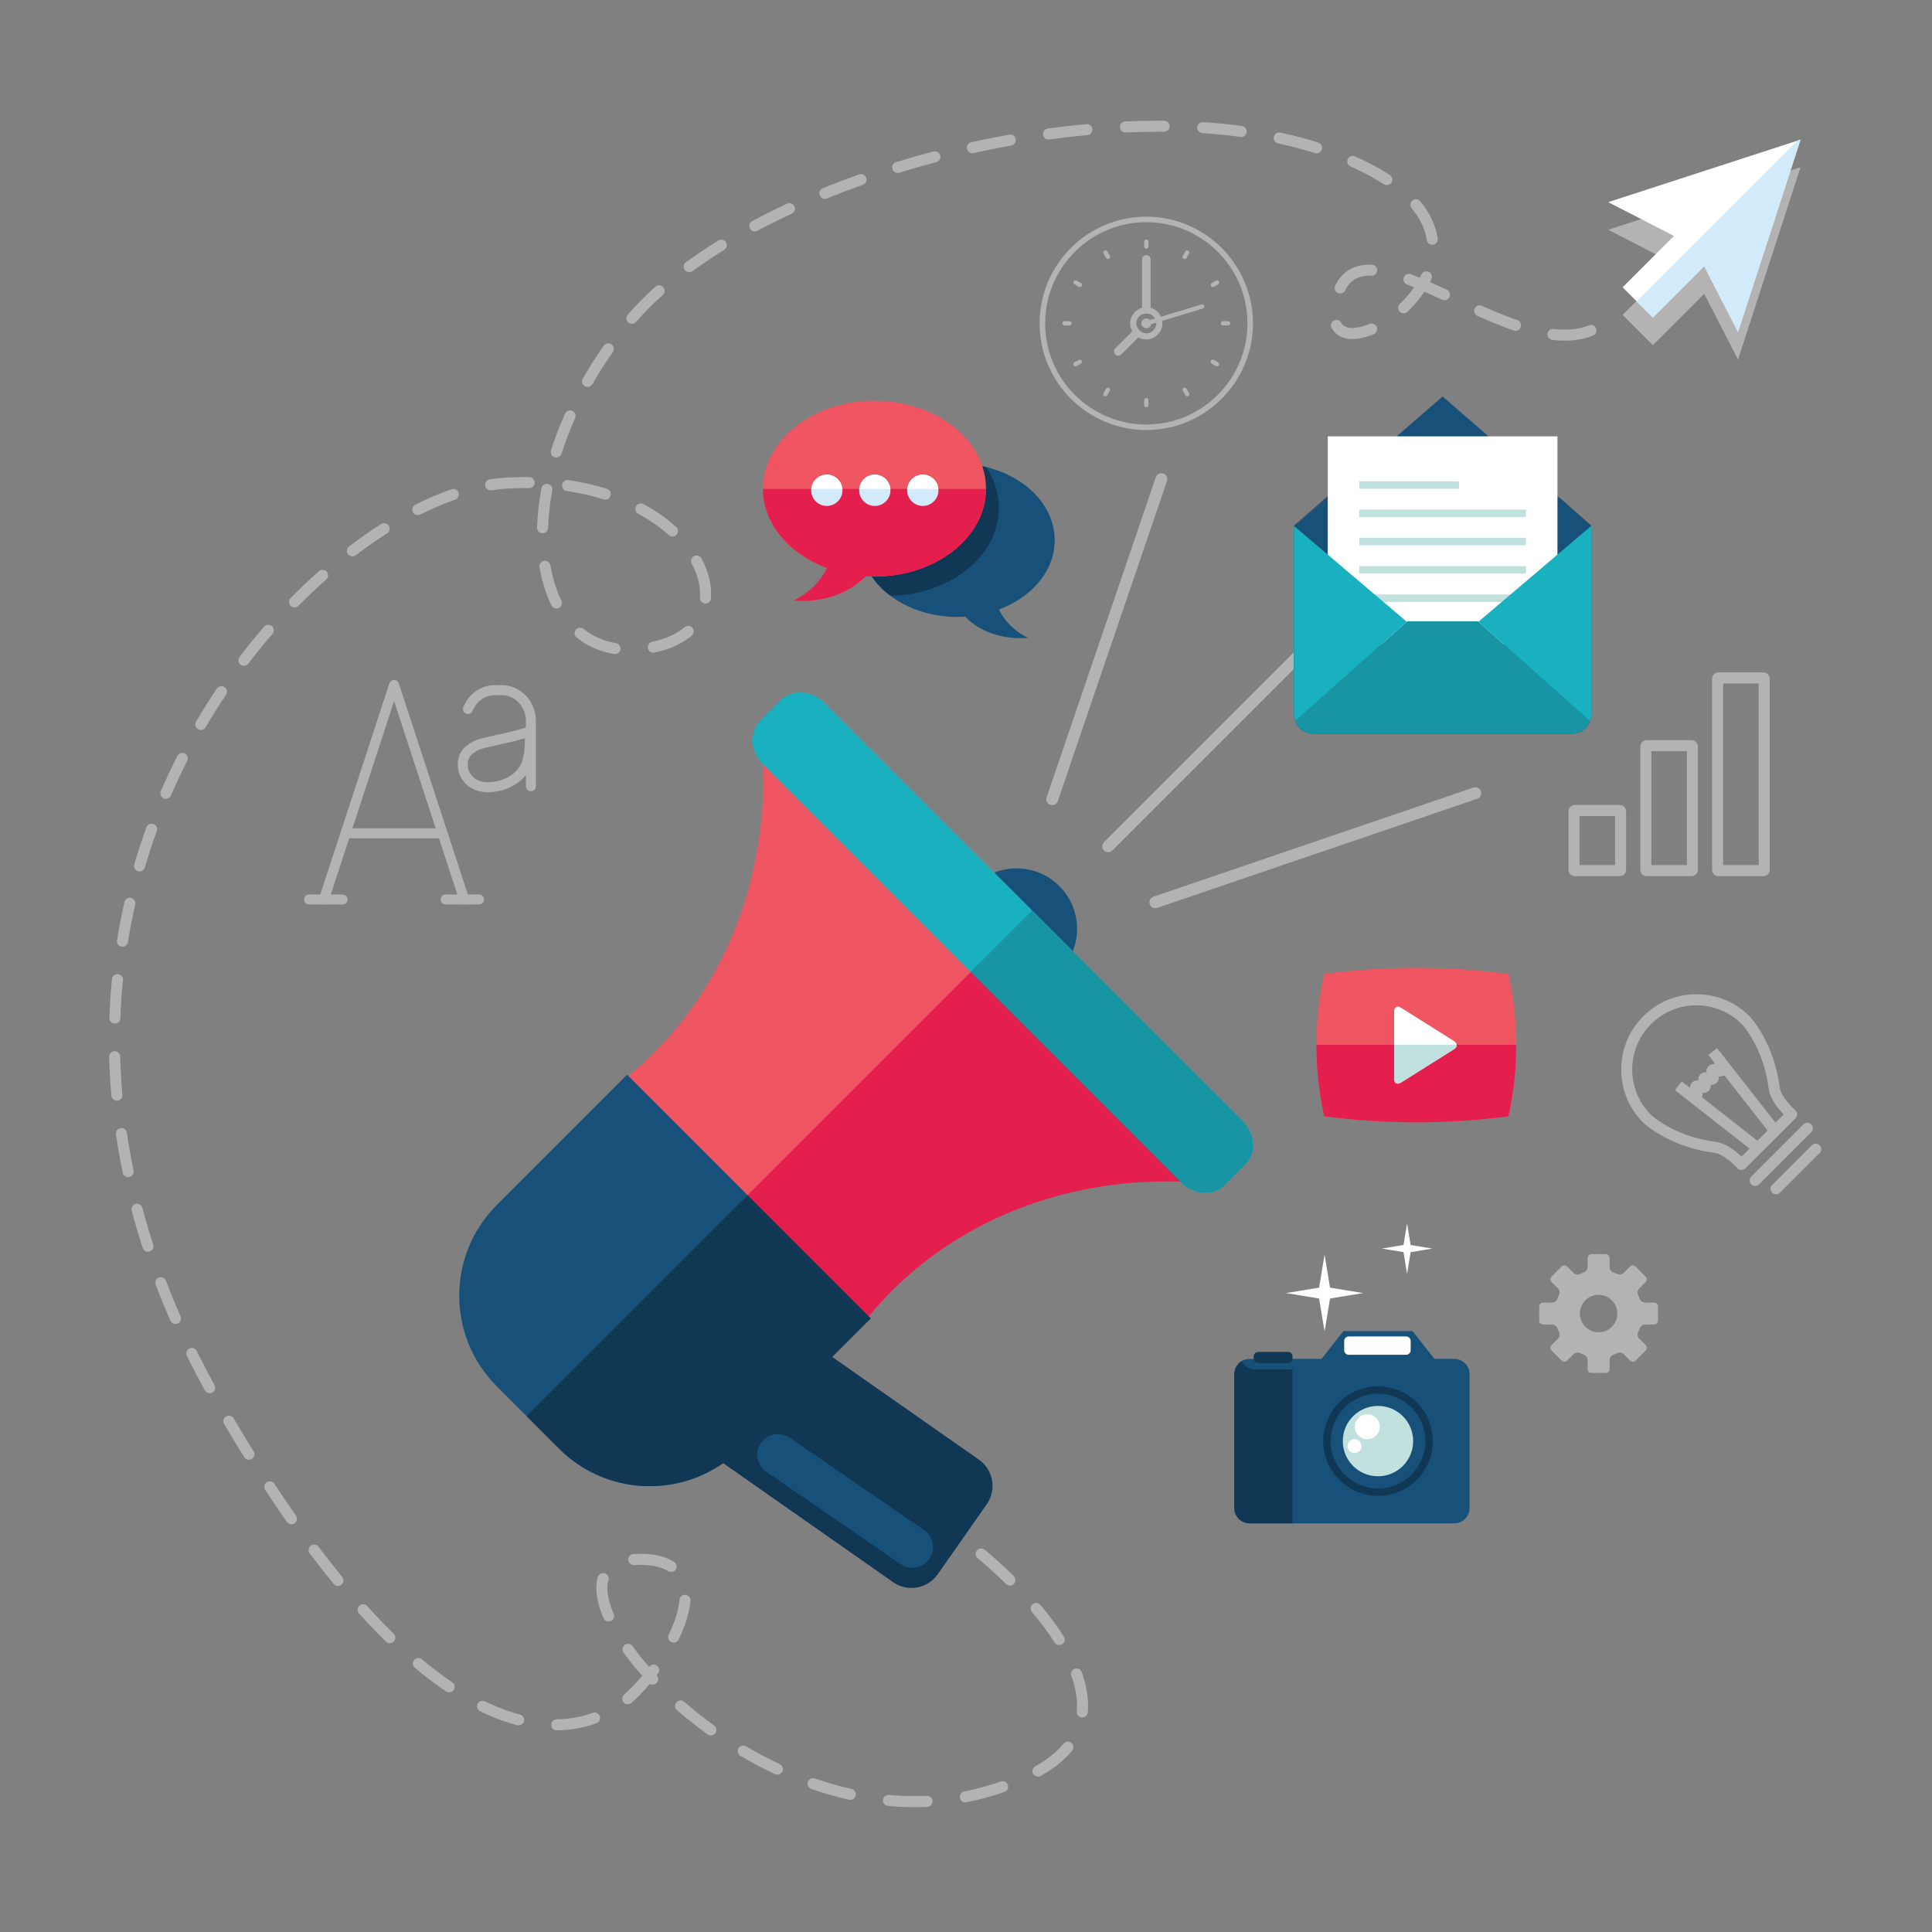 <?xml version="1.0" encoding="utf-8"?>
<!-- Generator: Adobe Illustrator 16.0.0, SVG Export Plug-In . SVG Version: 6.00 Build 0)  -->
<!DOCTYPE svg PUBLIC "-//W3C//DTD SVG 1.1 Tiny//EN" "http://www.w3.org/Graphics/SVG/1.1/DTD/svg11-tiny.dtd">
<svg version="1.1" baseProfile="tiny" id="Layer_1" xmlns="http://www.w3.org/2000/svg" xmlns:xlink="http://www.w3.org/1999/xlink"
	 x="0px" y="0px" width="350px" height="350px" viewBox="0 0 350 350" overflow="scroll" xml:space="preserve">
<rect x="0" y="0" width="350" height="350" fill="#808080" stroke="none"/>
<g>
	<g>
		<path fill="#B3B3B3" d="M200.003,154.074c0.209,0.209,0.482,0.313,0.756,0.313s0.547-0.104,0.756-0.313l43.32-43.32
			c0.418-0.418,0.418-1.094,0-1.512c-0.418-0.416-1.094-0.416-1.512,0l-43.32,43.32C199.587,152.98,199.587,153.656,200.003,154.074
			z"/>
		<path fill="#B3B3B3" d="M190.274,145.795c0.113,0.039,0.23,0.057,0.344,0.057c0.445,0,0.861-0.279,1.012-0.725l19.777-57.984
			c0.189-0.559-0.109-1.166-0.668-1.357c-0.557-0.189-1.166,0.109-1.355,0.668l-19.777,57.984
			C189.417,144.996,189.716,145.604,190.274,145.795z"/>
		<path fill="#B3B3B3" d="M268.292,143.338c-0.191-0.559-0.801-0.857-1.355-0.666l-57.986,19.777
			c-0.559,0.189-0.857,0.797-0.666,1.355c0.152,0.445,0.566,0.725,1.012,0.725c0.113,0,0.229-0.018,0.344-0.057l57.986-19.777
			C268.185,144.504,268.482,143.896,268.292,143.338z"/>
	</g>
	<g>
		<polygon fill="#175079" points="261.341,71.826 274.798,83.51 288.253,95.189 261.341,95.189 234.429,95.189 247.886,83.51 		"/>
		<path fill="#F26328" d="M282.468,90.074l5.813,5.186v34.166c0,1.938-1.568,3.506-3.504,3.506h-46.871
			c-1.936,0-3.504-1.568-3.504-3.506V95.26l5.813-4.703"/>
		<path fill="#175079" d="M282.468,90.074l5.813,5.186v34.166c0,1.938-1.568,3.506-3.504,3.506h-46.871
			c-1.936,0-3.504-1.568-3.504-3.506V95.26l5.813-4.703"/>
		<polyline fill="#FFFFFF" points="240.536,116.729 240.536,79.051 282.147,79.051 282.147,116.729 		"/>
		<g>
			<rect x="246.239" y="87.197" fill="#C1E1DE" width="18.068" height="1.35"/>
			<rect x="246.239" y="92.32" fill="#C1E1DE" width="30.203" height="1.35"/>
			<rect x="246.239" y="97.445" fill="#C1E1DE" width="30.203" height="1.348"/>
			<rect x="246.239" y="102.568" fill="#C1E1DE" width="30.203" height="1.35"/>
			<rect x="246.239" y="107.693" fill="#C1E1DE" width="30.203" height="1.348"/>
		</g>
		<path fill="#1895A4" d="M254.956,112.547l-20.316,18.117c0.498,1.322,1.77,2.268,3.266,2.268h46.871
			c1.498,0,2.768-0.945,3.268-2.268l-20.316-18.117H254.956z"/>
		<g>
			<path fill="#19B0BF" d="M267.829,112.639l20.215,18.025c-0.068,0.178-0.148,0.344-0.242,0.504l0.008,0.008
				c0.297-0.516,0.471-1.111,0.471-1.75V95.264L267.829,112.639z"/>
			<path fill="#19B0BF" d="M234.64,130.664l20.215-18.025l-20.453-17.375v34.162c0,0.639,0.174,1.234,0.471,1.75l0.006-0.008
				C234.786,131.008,234.706,130.842,234.64,130.664z"/>
		</g>
	</g>
	<g>
		<path fill="#175079" d="M173.452,83.996c9.73,0,17.615,6.215,17.615,13.881c0,5.543-4.133,10.311-10.085,12.539
			c0.118,0.24,0.224,0.486,0.358,0.719c1.166,1.953,2.869,3.432,4.898,4.428c-4.496,0.32-8.656-1.025-11.402-3.857
			c-0.457,0.027-0.918,0.057-1.385,0.057c-9.725,0-17.607-6.217-17.607-13.885C155.845,90.211,163.728,83.996,173.452,83.996z"/>
		<path fill="#103754" d="M161.331,107.941c10.889-0.24,19.625-7.271,19.625-15.914c0-2.682-0.844-5.205-2.328-7.422
			c-1.637-0.395-3.373-0.609-5.176-0.609c-9.725,0-17.607,6.215-17.607,13.881C155.845,101.84,157.954,105.412,161.331,107.941z"/>
		<path fill="#F05661" d="M158.421,72.6c-11.16,0-20.209,7.131-20.209,15.928c0,6.357,4.74,11.826,11.568,14.381
			c-0.135,0.277-0.255,0.559-0.41,0.826c-1.336,2.24-3.291,3.938-5.617,5.08c5.156,0.367,9.93-1.176,13.08-4.426
			c0.523,0.031,1.051,0.064,1.588,0.064c11.156,0,20.201-7.131,20.201-15.926C178.622,79.73,169.577,72.6,158.421,72.6z"/>
		<path fill="#E51F4D" d="M138.214,88.578c0.025,6.336,4.758,11.783,11.566,14.33c-0.135,0.277-0.255,0.559-0.41,0.826
			c-1.336,2.24-3.291,3.938-5.617,5.08c5.156,0.367,9.93-1.176,13.08-4.426c0.523,0.031,1.051,0.064,1.588,0.064
			c11.135,0,20.162-7.104,20.199-15.875H138.214z"/>
		<g>
			<g>
				<path fill="#D1EBFA" d="M152.618,88.816c0,1.566-1.268,2.838-2.838,2.838c-1.563,0-2.834-1.271-2.834-2.838
					c0-1.564,1.271-2.836,2.834-2.836C151.351,85.98,152.618,87.252,152.618,88.816z"/>
				<path fill="#D1EBFA" d="M161.316,88.816c0,1.566-1.269,2.838-2.839,2.838c-1.563,0-2.832-1.271-2.832-2.838
					c0-1.564,1.27-2.836,2.832-2.836C160.048,85.98,161.316,87.252,161.316,88.816z"/>
				<path fill="#D1EBFA" d="M170.013,88.816c0,1.566-1.268,2.838-2.836,2.838c-1.564,0-2.836-1.271-2.836-2.838
					c0-1.564,1.271-2.836,2.836-2.836C168.745,85.98,170.013,87.252,170.013,88.816z"/>
			</g>
			<g>
				<path fill="#FFFFFF" d="M146.972,88.578h5.623c-0.123-1.451-1.328-2.598-2.814-2.598
					C148.298,85.98,147.095,87.127,146.972,88.578z"/>
				<path fill="#FFFFFF" d="M155.669,88.578h5.625c-0.125-1.451-1.328-2.598-2.816-2.598
					C156.995,85.98,155.794,87.127,155.669,88.578z"/>
				<path fill="#FFFFFF" d="M164.366,88.578h5.623c-0.123-1.451-1.326-2.598-2.813-2.598
					C165.694,85.98,164.489,87.127,164.366,88.578z"/>
			</g>
		</g>
	</g>
	<g>
		<g>
			<path fill="#B3B3B3" d="M84.101,163.855c-0.381,0-0.735-0.244-0.86-0.625L71.39,127.012L59.537,163.23
				c-0.155,0.475-0.668,0.74-1.142,0.578c-0.476-0.154-0.735-0.666-0.579-1.141l12.713-38.85c0.121-0.373,0.469-0.623,0.86-0.623
				s0.739,0.25,0.86,0.623l12.711,38.85c0.156,0.475-0.104,0.986-0.579,1.141C84.289,163.84,84.193,163.855,84.101,163.855z"/>
		</g>
		<g>
			<g>
				<path fill="#B3B3B3" d="M62.058,163.854h-6.066c-0.5,0-0.905-0.404-0.905-0.904s0.405-0.906,0.905-0.906h6.066
					c0.5,0,0.905,0.406,0.905,0.906S62.558,163.854,62.058,163.854z"/>
			</g>
			<g>
				<path fill="#B3B3B3" d="M86.784,163.854H80.72c-0.5,0-0.905-0.404-0.905-0.904s0.405-0.906,0.905-0.906h6.064
					c0.5,0,0.905,0.406,0.905,0.906S87.284,163.854,86.784,163.854z"/>
			</g>
		</g>
		<g>
			<path fill="#B3B3B3" d="M79.509,151.871H63.255c-0.5,0-0.905-0.406-0.905-0.906s0.405-0.904,0.905-0.904h16.254
				c0.5,0,0.905,0.404,0.905,0.904S80.009,151.871,79.509,151.871z"/>
		</g>
		<g>
			<path fill="#B3B3B3" d="M88.368,143.508c-1.595,0-2.906-0.48-3.899-1.432c-1.019-0.967-1.535-2.162-1.535-3.547
				c0-1.371,0.465-2.461,1.384-3.24c0.784-0.686,1.657-1.168,2.583-1.424c0.734-0.197,2.01-0.492,4.27-0.99
				c2.049-0.457,3.527-0.861,4.517-1.234c0.279-0.105,0.591-0.066,0.835,0.102c0.245,0.17,0.391,0.447,0.391,0.746v1.068
				c0,2.766-0.362,4.738-1.107,6.029c-0.639,1.156-1.661,2.119-3.032,2.85C91.439,143.146,89.957,143.508,88.368,143.508z
				 M95.101,133.744c-0.939,0.283-2.11,0.58-3.539,0.898c-2.204,0.486-3.493,0.785-4.185,0.971c-0.656,0.182-1.29,0.535-1.878,1.047
				c-0.511,0.436-0.755,1.043-0.755,1.869c0,0.895,0.31,1.604,0.975,2.236c0.656,0.627,1.521,0.932,2.649,0.932
				c1.288,0,2.482-0.289,3.552-0.861c1.058-0.563,1.834-1.283,2.309-2.141C94.795,137.713,95.086,136.053,95.101,133.744z"/>
		</g>
		<g>
			<path fill="#B3B3B3" d="M96.181,143.338c-0.5,0-0.905-0.404-0.905-0.904v-11.82c0-2.584-1.966-4.686-4.382-4.686h-1.246
				c-1.757,0-3.34,1.117-4.031,2.846c-0.187,0.465-0.714,0.689-1.178,0.504s-0.689-0.713-0.504-1.178
				c0.969-2.418,3.211-3.982,5.713-3.982h1.246c3.415,0,6.192,2.914,6.192,6.496v11.82
				C97.086,142.934,96.681,143.338,96.181,143.338z"/>
		</g>
	</g>
	<g>
		<g>
			<path fill="#103754" d="M177.333,264.428c2.629,1.836,3.264,5.459,1.424,8.084l-8.879,12.684
				c-1.838,2.627-5.459,3.264-8.086,1.426l-32.498-22.758c-2.627-1.838-3.266-5.459-1.426-8.084l8.879-12.684
				c1.84-2.627,5.461-3.262,8.09-1.426L177.333,264.428z"/>
			<g>
				<path fill="#175079" d="M184.173,157.314c-6.046,0-10.951,4.908-10.943,10.951c-0.006,6.045,4.889,10.943,10.936,10.943
					c0.003,0,0.006,0,0.008,0c0.004,0,0.006,0,0.009,0c6.038,0,10.944-4.91,10.94-10.949c-0.008-6.039-4.912-10.936-10.947-10.945
					C184.174,157.314,184.174,157.314,184.173,157.314L184.173,157.314z"/>
			</g>
			<path fill="#F05661" d="M112.708,195.807l32.197,32.199l42.971-42.971l-49.76-49.76c1.084,16.115-2.613,32.203-11.605,45.66
				C122.585,186.809,117.911,191.766,112.708,195.807z"/>
			<path fill="#175079" d="M113.604,194.693l-23.607,23.605c-9.072,9.07-9.068,23.777,0,32.846l11.289,11.291
				c9.068,9.068,23.775,9.068,32.844-0.002l23.607-23.605L113.604,194.693z"/>
			<path fill="#19B0BF" d="M221.87,214.695c-2.055,2.053-5.627,1.813-7.98-0.539l-75.613-75.615
				c-2.354-2.352-2.594-5.926-0.539-7.979l3.719-3.721c2.055-2.055,5.629-1.813,7.98,0.541l75.615,75.611
				c2.349,2.352,2.592,5.928,0.539,7.98L221.87,214.695z"/>
			<path fill="#E51F4D" d="M217.04,214.199l-39.641-39.641l-42.971,42.973l22.082,22.078c4.037-5.203,8.996-9.877,14.869-13.803
				C184.837,216.813,200.925,213.119,217.04,214.199z"/>
			<path fill="#103754" d="M135.435,216.523l-40.029,40.029l5.881,5.883c9.068,9.068,23.775,9.068,32.844-0.002l23.607-23.605
				L135.435,216.523z"/>
			<path fill="#1895A4" d="M225.052,202.994l-38.053-38.051l-11.16,11.16l38.051,38.053c2.354,2.352,5.926,2.592,7.98,0.539
				l3.721-3.721C227.644,208.922,227.4,205.346,225.052,202.994z"/>
			<path fill="#175079" d="M143.05,260.436c-1.703-1.17-4.033-0.74-5.209,0.965l0,0c-1.17,1.703-0.738,4.035,0.965,5.209
				l24.345,16.744c1.704,1.172,4.038,0.74,5.212-0.965l0,0c1.17-1.701,0.738-4.035-0.965-5.209L143.05,260.436z"/>
		</g>
	</g>
	<g>
		<g>
			<path fill="#F05661" d="M273.269,202.227c-11.125,1.461-22.25,1.461-33.373,0c-1.893-8.598-1.893-17.191,0-25.789
				c11.123-1.463,22.248-1.463,33.373,0C275.159,185.035,275.159,193.629,273.269,202.227z"/>
			<path fill="#E51F4D" d="M239.896,202.227c11.123,1.461,22.248,1.461,33.373,0c0.949-4.314,1.422-8.629,1.418-12.943h-36.209
				C238.474,193.598,238.946,197.912,239.896,202.227z"/>
			<path fill="#FFFFFF" d="M263.401,188.59c0.652,0.408,0.652,1.076,0,1.488l-9.654,6.064c-0.652,0.41-1.186,0.074-1.186-0.744
				V183.27c0-0.82,0.533-1.156,1.186-0.746L263.401,188.59z"/>
			<path fill="#C1E1DE" d="M252.562,195.398c0,0.818,0.533,1.154,1.186,0.744l9.654-6.064c0.348-0.219,0.504-0.508,0.482-0.795
				h-11.322V195.398z"/>
		</g>
	</g>
	<g>
		<g>
			<g>
				<path fill="#175079" d="M263.456,246.172h-3.607l-3.949-5.031H243.37l-3.951,5.031h-13.037c-1.529,0-2.771,1.242-2.771,2.773
					v24.25c0,1.529,1.244,2.773,2.771,2.773h37.074c1.529,0,2.771-1.244,2.771-2.773v-24.252
					C266.228,247.414,264.985,246.172,263.456,246.172z"/>
				<circle fill="#103754" cx="249.636" cy="261.068" r="9.92"/>
				<circle fill="#175079" cx="249.635" cy="261.068" r="8.583"/>
				<circle fill="#C1E1DE" cx="249.633" cy="261.068" r="6.374"/>
				<path fill="#FFFFFF" d="M249.956,258.469c0,1.25-1.014,2.26-2.26,2.26c-1.248,0-2.26-1.012-2.26-2.258
					c0-1.248,1.01-2.26,2.26-2.26C248.942,256.211,249.956,257.225,249.956,258.469z"/>
				<circle fill="#FFFFFF" cx="245.387" cy="261.982" r="1.265"/>
				<path fill="#103754" d="M227.386,248.064c-1.061,0-1.985-0.6-2.451-1.482c-0.793,0.49-1.324,1.363-1.324,2.363v24.25
					c0,1.529,1.244,2.773,2.771,2.773h7.764v-27.902L227.386,248.064z"/>
				<path fill="#103754" d="M234.147,246.123c-0.002,0.445-0.361,0.803-0.805,0.803h-5.42c-0.443,0-0.805-0.357-0.805-0.803v-0.4
					c0-0.443,0.361-0.803,0.805-0.803h5.42c0.443,0,0.803,0.359,0.805,0.803V246.123z"/>
				<path fill="#FFFFFF" d="M255.558,244.602c0,0.457-0.371,0.83-0.83,0.83h-10.385c-0.457,0-0.83-0.373-0.83-0.83v-1.664
					c0-0.457,0.373-0.828,0.83-0.828h10.385c0.459,0,0.83,0.369,0.83,0.828V244.602z"/>
			</g>
			<polygon fill="#FFFFFF" points="239.958,227.268 238.972,233.266 232.978,234.252 238.972,235.236 239.96,241.232 
				240.942,235.236 246.935,234.252 240.942,233.268 			"/>
			<polygon fill="#FFFFFF" points="254.903,221.621 254.257,225.545 250.335,226.191 254.257,226.836 254.903,230.762 
				255.55,226.838 259.474,226.191 255.548,225.545 			"/>
		</g>
	</g>
	<path fill="#B3B3B3" d="M299.659,235.973h-1.662c-0.39,0-0.807-0.297-0.928-0.666l-0.311-0.752c-0.172-0.344-0.09-0.85,0.182-1.123
		l1.178-1.176c0.273-0.273,0.273-0.721,0-0.99l-1.818-1.824c-0.271-0.27-0.719-0.27-0.992,0l-1.18,1.178
		c-0.273,0.273-0.777,0.355-1.123,0.182l-0.75-0.311c-0.365-0.121-0.662-0.535-0.662-0.924v-1.662c0-0.385-0.32-0.703-0.705-0.703
		h-2.574c-0.387,0-0.699,0.318-0.699,0.703v1.662c0,0.389-0.301,0.803-0.668,0.924l-0.752,0.311
		c-0.346,0.174-0.852,0.092-1.123-0.182l-1.178-1.178c-0.27-0.27-0.719-0.27-0.99,0l-1.82,1.824c-0.273,0.27-0.273,0.717,0,0.99
		l1.178,1.176c0.271,0.273,0.352,0.779,0.182,1.123l-0.309,0.752c-0.123,0.369-0.539,0.666-0.926,0.666h-1.666
		c-0.383,0-0.701,0.316-0.701,0.703v2.57c0,0.387,0.318,0.703,0.701,0.703h1.666c0.387,0,0.803,0.299,0.926,0.664l0.309,0.752
		c0.17,0.346,0.09,0.854-0.182,1.127l-1.178,1.176c-0.273,0.271-0.273,0.721,0,0.992l1.82,1.82c0.271,0.271,0.721,0.271,0.99,0
		l1.178-1.178c0.271-0.273,0.777-0.355,1.123-0.184l0.752,0.311c0.367,0.123,0.668,0.539,0.668,0.924v1.666
		c0,0.387,0.313,0.701,0.699,0.701h2.574c0.385,0,0.705-0.314,0.705-0.701v-1.666c0-0.385,0.297-0.801,0.662-0.924l0.75-0.311
		c0.346-0.172,0.85-0.09,1.123,0.184l1.18,1.178c0.273,0.271,0.721,0.271,0.992,0l1.818-1.82c0.273-0.271,0.273-0.721,0-0.992
		l-1.178-1.176c-0.271-0.273-0.354-0.781-0.182-1.127l0.311-0.752c0.121-0.365,0.538-0.664,0.928-0.664h1.662
		c0.385,0,0.701-0.316,0.701-0.703v-2.57C300.36,236.289,300.044,235.973,299.659,235.973z M289.601,241.352
		c-1.873,0-3.391-1.518-3.391-3.391c0-1.875,1.518-3.391,3.391-3.391s3.391,1.516,3.391,3.391
		C292.991,239.834,291.474,241.352,289.601,241.352z"/>
	<g>
		<g>
			<path fill="#B3B3B3" d="M293.442,158.719h-8.152c-0.631,0-1.145-0.514-1.145-1.145v-10.596c0-0.631,0.514-1.145,1.145-1.145
				h8.152c0.63,0,1.143,0.514,1.143,1.145v10.596C294.585,158.205,294.072,158.719,293.442,158.719z M286.146,156.719h6.439v-8.885
				h-6.439V156.719z"/>
		</g>
		<g>
			<path fill="#B3B3B3" d="M306.448,158.719h-8.15c-0.631,0-1.145-0.514-1.145-1.145V135.23c0-0.631,0.514-1.145,1.145-1.145h8.15
				c0.631,0,1.145,0.514,1.145,1.145v22.344C307.593,158.205,307.079,158.719,306.448,158.719z M299.153,156.719h6.439v-20.633
				h-6.439V156.719z"/>
		</g>
		<g>
			<path fill="#B3B3B3" d="M319.456,158.719h-8.15c-0.631,0-1.145-0.514-1.145-1.145v-34.617c0-0.631,0.514-1.145,1.145-1.145h8.15
				c0.631,0,1.145,0.514,1.145,1.145v34.617C320.601,158.205,320.087,158.719,319.456,158.719z M312.161,156.719h6.439v-32.906
				h-6.439V156.719z"/>
		</g>
	</g>
	<g>
		<g>
			<path fill="#B3B3B3" d="M207.665,77.904c-10.657,0-19.328-8.67-19.328-19.326s8.671-19.326,19.328-19.326
				c10.655,0,19.324,8.67,19.324,19.326S218.32,77.904,207.665,77.904z M207.665,40.252c-10.106,0-18.328,8.221-18.328,18.326
				s8.222,18.326,18.328,18.326c10.104,0,18.324-8.221,18.324-18.326S217.77,40.252,207.665,40.252z"/>
		</g>
		<g>
			<g>
				<g>
					<path fill="#B3B3B3" d="M214.616,46.922c-0.066,0-0.134-0.018-0.195-0.053c-0.187-0.107-0.249-0.346-0.142-0.533l0.451-0.777
						c0.107-0.188,0.345-0.248,0.532-0.143c0.187,0.107,0.249,0.346,0.142,0.533l-0.451,0.777
						C214.881,46.852,214.75,46.922,214.616,46.922z"/>
				</g>
				<g>
					<path fill="#B3B3B3" d="M200.257,71.797c-0.065,0-0.132-0.016-0.193-0.051c-0.187-0.107-0.251-0.346-0.145-0.531l0.447-0.783
						c0.105-0.188,0.343-0.254,0.531-0.145c0.187,0.107,0.251,0.346,0.145,0.531l-0.447,0.783
						C200.523,71.727,200.392,71.797,200.257,71.797z"/>
				</g>
				<g>
					<path fill="#B3B3B3" d="M220.489,66.371c-0.066,0-0.133-0.016-0.194-0.051l-0.775-0.445c-0.187-0.107-0.25-0.346-0.144-0.533
						c0.107-0.188,0.347-0.25,0.532-0.143l0.775,0.445c0.187,0.107,0.25,0.346,0.144,0.531
						C220.755,66.301,220.624,66.371,220.489,66.371z"/>
				</g>
				<g>
					<path fill="#B3B3B3" d="M195.622,52.012c-0.066,0-0.133-0.016-0.193-0.051l-0.781-0.447c-0.187-0.107-0.251-0.346-0.145-0.531
						c0.107-0.188,0.348-0.252,0.531-0.145l0.781,0.447c0.187,0.105,0.251,0.344,0.145,0.531
						C195.888,51.941,195.757,52.012,195.622,52.012z"/>
				</g>
			</g>
			<g>
				<g>
					<path fill="#B3B3B3" d="M200.71,46.922c-0.135,0-0.266-0.07-0.338-0.195l-0.447-0.779c-0.106-0.186-0.043-0.424,0.144-0.531
						c0.188-0.107,0.425-0.043,0.532,0.143l0.447,0.779c0.106,0.186,0.043,0.424-0.144,0.531
						C200.843,46.904,200.776,46.922,200.71,46.922z"/>
				</g>
				<g>
					<path fill="#B3B3B3" d="M215.077,71.797c-0.134,0-0.265-0.068-0.337-0.193l-0.455-0.781c-0.107-0.188-0.045-0.426,0.141-0.533
						c0.187-0.107,0.426-0.045,0.533,0.141l0.455,0.781c0.107,0.188,0.045,0.426-0.141,0.533
						C215.211,71.779,215.144,71.797,215.077,71.797z"/>
				</g>
				<g>
					<path fill="#B3B3B3" d="M194.841,66.371c-0.135,0-0.267-0.07-0.338-0.197c-0.106-0.186-0.042-0.424,0.146-0.529l0.781-0.445
						c0.185-0.109,0.423-0.043,0.53,0.145c0.106,0.188,0.042,0.424-0.146,0.531l-0.781,0.445
						C194.973,66.355,194.906,66.371,194.841,66.371z"/>
				</g>
				<g>
					<path fill="#B3B3B3" d="M219.714,52.012c-0.134,0-0.266-0.07-0.337-0.195c-0.107-0.186-0.044-0.424,0.143-0.531l0.775-0.447
						c0.186-0.109,0.425-0.043,0.531,0.143c0.107,0.188,0.044,0.424-0.143,0.531l-0.775,0.447
						C219.847,51.996,219.78,52.012,219.714,52.012z"/>
				</g>
			</g>
			<g>
				<g>
					<path fill="#B3B3B3" d="M193.753,58.967L193.753,58.967l-0.897-0.002c-0.215,0-0.389-0.176-0.389-0.391
						c0.001-0.215,0.175-0.389,0.39-0.389h0.001l0.896,0.002c0.215,0.002,0.389,0.176,0.389,0.391
						C194.142,58.793,193.968,58.967,193.753,58.967z"/>
				</g>
				<g>
					<path fill="#B3B3B3" d="M221.575,58.967c-0.214,0-0.389-0.174-0.39-0.387c-0.001-0.217,0.173-0.391,0.388-0.393l0.904-0.004
						c0.001,0,0.001,0,0.002,0c0.214,0,0.389,0.174,0.39,0.389s-0.173,0.391-0.388,0.391l-0.904,0.004
						C221.576,58.967,221.576,58.967,221.575,58.967z"/>
				</g>
				<g>
					<path fill="#B3B3B3" d="M207.663,73.777C207.662,73.777,207.662,73.777,207.663,73.777c-0.217,0-0.391-0.176-0.39-0.391
						l0.004-0.902c0.001-0.213,0.176-0.387,0.39-0.387c0.001,0,0.001,0,0.002,0c0.215,0,0.389,0.176,0.388,0.391l-0.004,0.902
						C208.052,73.604,207.877,73.777,207.663,73.777z"/>
				</g>
				<g>
					<path fill="#B3B3B3" d="M207.665,45.057c-0.215,0-0.39-0.176-0.39-0.391v-0.895c0-0.215,0.175-0.391,0.39-0.391
						s0.39,0.176,0.39,0.391v0.895C208.055,44.881,207.88,45.057,207.665,45.057z"/>
				</g>
			</g>
			<g>
				<path fill="#B3B3B3" d="M207.665,56.777c0.281,0,0.544,0.07,0.78,0.185v-9.974c0-0.43-0.349-0.777-0.778-0.777
					s-0.778,0.348-0.778,0.777v9.971C207.125,56.846,207.386,56.777,207.665,56.777z"/>
				<path fill="#B3B3B3" d="M205.971,59.173l-3.929,3.929c-0.304,0.303-0.304,0.797,0,1.102c0.152,0.152,0.352,0.227,0.551,0.227
					s0.398-0.074,0.551-0.227l3.931-3.931C206.558,60.093,206.152,59.688,205.971,59.173z"/>
			</g>
		</g>
		<path fill="#B3B3B3" d="M207.665,55.658c-1.613,0-2.922,1.309-2.922,2.92c0,1.613,1.309,2.922,2.922,2.922
			c1.61,0,2.92-1.309,2.92-2.922C210.585,56.967,209.275,55.658,207.665,55.658z M207.665,60.379c-0.996,0-1.803-0.805-1.803-1.801
			c0-0.994,0.807-1.801,1.803-1.801c0.994,0,1.799,0.807,1.799,1.801C209.464,59.574,208.659,60.379,207.665,60.379z"/>
		<circle fill="#B3B3B3" cx="207.664" cy="58.578" r="0.894"/>
		<g>
			<path fill="#B3B3B3" d="M207.667,58.969c-0.167,0-0.322-0.107-0.373-0.277c-0.062-0.205,0.055-0.422,0.261-0.484l10.105-3.053
				c0.206-0.059,0.424,0.055,0.485,0.26c0.062,0.207-0.055,0.424-0.261,0.486l-10.105,3.053
				C207.742,58.963,207.704,58.969,207.667,58.969z"/>
		</g>
	</g>
	<g>
		<polygon fill="#B3B3B3" points="314.86,65.145 320.521,47.721 326.183,30.297 308.761,35.959 291.337,41.621 303.253,47.742 
			293.95,57.045 299.435,62.527 308.737,53.225 		"/>
		<polygon fill="#FFFFFF" points="314.86,60.145 320.521,42.721 326.183,25.297 308.761,30.959 291.337,36.621 303.253,42.742 
			293.95,52.045 299.435,57.527 308.737,48.225 		"/>
		<polygon fill="#D1EBFA" points="320.521,42.721 326.183,25.297 325.603,25.486 296.497,54.592 299.435,57.527 308.737,48.225 
			314.86,60.145 		"/>
	</g>
	<g>
		<path fill="#B3B3B3" d="M165.729,327.385c-1.608,0-3.247-0.076-4.873-0.229c-0.55-0.053-0.953-0.541-0.901-1.09
			c0.051-0.551,0.534-0.959,1.089-0.902c2.293,0.215,4.574,0.273,6.851,0.172c0.549-0.051,1.02,0.402,1.044,0.955
			c0.024,0.551-0.402,1.02-0.954,1.043C167.231,327.369,166.479,327.385,165.729,327.385z M174.884,326.516
			c-0.469,0-0.888-0.332-0.98-0.811c-0.105-0.541,0.249-1.066,0.791-1.172c2.23-0.434,4.453-1.039,6.604-1.801
			c0.522-0.184,1.094,0.09,1.276,0.609c0.185,0.52-0.088,1.092-0.608,1.275c-2.244,0.795-4.563,1.428-6.891,1.879
			C175.011,326.51,174.947,326.516,174.884,326.516z M154.041,326.059c-0.072,0-0.146-0.008-0.219-0.023
			c-2.266-0.506-4.567-1.164-6.843-1.955c-0.521-0.18-0.798-0.75-0.616-1.271c0.181-0.521,0.749-0.801,1.272-0.617
			c2.203,0.766,4.432,1.402,6.622,1.893c0.539,0.119,0.879,0.654,0.758,1.193C154.912,325.742,154.499,326.059,154.041,326.059z
			 M188.032,321.855c-0.352,0-0.693-0.186-0.876-0.516c-0.268-0.484-0.093-1.092,0.391-1.359c2.17-1.203,3.896-2.584,5.13-4.107
			c0.348-0.43,0.979-0.496,1.406-0.148c0.43,0.348,0.496,0.977,0.148,1.406c-1.396,1.725-3.319,3.271-5.716,4.6
			C188.362,321.814,188.196,321.855,188.032,321.855z M140.825,321.494c-0.142,0-0.286-0.031-0.423-0.096
			c-2.114-0.988-4.225-2.104-6.274-3.314c-0.476-0.281-0.633-0.895-0.353-1.369c0.281-0.475,0.894-0.631,1.37-0.354
			c1.994,1.178,4.048,2.264,6.104,3.227c0.5,0.234,0.716,0.83,0.481,1.33C141.562,321.281,141.201,321.494,140.825,321.494z
			 M128.774,314.393c-0.202,0-0.407-0.063-0.584-0.189c-1.922-1.385-3.792-2.867-5.56-4.406c-0.417-0.361-0.461-0.994-0.098-1.41
			c0.363-0.418,0.996-0.459,1.41-0.098c1.722,1.498,3.544,2.943,5.417,4.291c0.447,0.324,0.549,0.949,0.227,1.396
			C129.392,314.248,129.085,314.393,128.774,314.393z M100.852,313.467c-0.547,0-0.993-0.439-1-0.986
			c-0.007-0.553,0.436-1.006,0.987-1.014c2.285-0.027,4.481-0.42,6.53-1.164c0.52-0.184,1.092,0.08,1.281,0.6
			c0.188,0.52-0.08,1.094-0.6,1.281c-2.259,0.82-4.677,1.252-7.187,1.283C100.86,313.467,100.855,313.467,100.852,313.467z
			 M93.938,312.572c-0.085,0-0.17-0.012-0.256-0.033c-2.188-0.576-4.448-1.43-6.716-2.535c-0.496-0.24-0.702-0.84-0.46-1.336
			c0.24-0.496,0.837-0.707,1.337-0.461c2.15,1.049,4.286,1.855,6.349,2.398c0.534,0.141,0.853,0.688,0.712,1.221
			C94.785,312.275,94.381,312.572,93.938,312.572z M196.067,311.125c-0.029,0-0.06-0.002-0.089-0.004
			c-0.551-0.049-0.957-0.535-0.908-1.084c0.03-0.346,0.045-0.693,0.045-1.041c0-1.672-0.346-3.49-1.027-5.402
			c-0.185-0.52,0.087-1.092,0.606-1.277c0.523-0.186,1.092,0.086,1.278,0.605c0.758,2.129,1.143,4.174,1.143,6.074
			c0,0.406-0.017,0.813-0.053,1.217C197.017,310.732,196.58,311.125,196.067,311.125z M113.723,308.736
			c-0.28,0-0.559-0.117-0.757-0.346c-0.361-0.418-0.314-1.051,0.103-1.412c1.076-0.93,2.187-2.084,3.271-3.395
			c-1.242-1.402-2.375-2.813-3.377-4.205c-0.322-0.449-0.221-1.074,0.228-1.396c0.448-0.32,1.074-0.221,1.396,0.229
			c0.897,1.246,1.905,2.51,3.008,3.771c0.007-0.008,0.013-0.018,0.02-0.025c0.328-0.443,0.953-0.539,1.398-0.209
			c0.444,0.328,0.538,0.953,0.209,1.398c-0.086,0.115-0.173,0.232-0.26,0.346c0.004,0.004,0.007,0.008,0.01,0.012
			c0.378,0.402,0.357,1.035-0.046,1.412c-0.335,0.313-0.824,0.354-1.198,0.129c-1.106,1.32-2.243,2.492-3.349,3.447
			C114.188,308.656,113.955,308.736,113.723,308.736z M81.366,306.588c-0.192,0-0.387-0.055-0.559-0.17
			c-1.855-1.254-3.759-2.695-5.657-4.283c-0.424-0.354-0.479-0.984-0.125-1.408c0.353-0.422,0.983-0.48,1.408-0.125
			c1.846,1.545,3.694,2.943,5.493,4.158c0.458,0.309,0.578,0.93,0.27,1.389C82.003,306.434,81.688,306.588,81.366,306.588z
			 M191.888,298.014c-0.33,0-0.653-0.162-0.845-0.463c-1.137-1.783-2.514-3.643-4.095-5.521c-0.355-0.424-0.301-1.055,0.122-1.41
			c0.422-0.355,1.054-0.301,1.409,0.123c1.637,1.947,3.066,3.877,4.251,5.734c0.297,0.467,0.159,1.084-0.307,1.381
			C192.258,297.963,192.071,298.014,191.888,298.014z M70.614,297.666c-0.252,0-0.505-0.094-0.699-0.285
			c-1.619-1.584-3.262-3.299-4.884-5.094c-0.37-0.41-0.338-1.043,0.072-1.412c0.409-0.369,1.042-0.34,1.412,0.072
			c1.595,1.764,3.209,3.449,4.798,5.004c0.395,0.387,0.401,1.02,0.016,1.414C71.133,297.566,70.874,297.666,70.614,297.666z
			 M122.05,297.574c-0.145,0-0.292-0.031-0.432-0.098c-0.498-0.24-0.708-0.838-0.469-1.334c1.114-2.32,1.789-4.506,1.949-6.316
			c0.049-0.551,0.539-0.965,1.084-0.908c0.551,0.049,0.957,0.533,0.908,1.084c-0.184,2.078-0.903,4.436-2.139,7.006
			C122.78,297.365,122.423,297.574,122.05,297.574z M110.257,293.754c-0.388,0-0.757-0.227-0.919-0.605
			c-0.868-2.023-1.309-3.854-1.31-5.441c0-0.729,0.094-1.412,0.279-2.031c0.158-0.529,0.713-0.828,1.245-0.67
			c0.529,0.158,0.829,0.715,0.671,1.244c-0.13,0.434-0.195,0.922-0.195,1.455c0.001,1.314,0.387,2.881,1.147,4.654
			c0.218,0.508-0.018,1.096-0.524,1.313C110.522,293.729,110.389,293.754,110.257,293.754z M61.217,287.309
			c-0.29,0-0.577-0.125-0.775-0.367c-1.425-1.74-2.885-3.604-4.341-5.537c-0.332-0.441-0.244-1.068,0.197-1.4s1.07-0.242,1.4,0.197
			c1.439,1.912,2.884,3.754,4.292,5.475c0.35,0.428,0.286,1.057-0.142,1.408C61.663,287.234,61.439,287.309,61.217,287.309z
			 M182.951,287.242c-0.254,0-0.508-0.096-0.703-0.289c-2.862-2.83-5.104-4.631-5.126-4.648c-0.431-0.346-0.501-0.975-0.155-1.406
			c0.346-0.43,0.975-0.502,1.405-0.154c0.094,0.074,2.339,1.877,5.282,4.787c0.393,0.387,0.396,1.021,0.008,1.414
			C183.467,287.143,183.209,287.242,182.951,287.242z M121.573,284.791c-0.184,0-0.37-0.051-0.536-0.156
			c-1.383-0.883-3.444-1.266-6.18-1.115c-0.517,0.016-1.022-0.393-1.053-0.945c-0.029-0.551,0.394-1.021,0.945-1.051
			c3.192-0.182,5.616,0.313,7.361,1.424c0.466,0.297,0.604,0.914,0.307,1.381C122.227,284.627,121.903,284.791,121.573,284.791z
			 M52.792,276.139c-0.315,0-0.626-0.148-0.82-0.426c-1.313-1.877-2.641-3.834-3.944-5.816c-0.303-0.461-0.175-1.08,0.287-1.385
			c0.462-0.303,1.083-0.174,1.385,0.287c1.292,1.967,2.608,3.906,3.911,5.768c0.316,0.451,0.207,1.074-0.246,1.393
			C53.19,276.08,52.99,276.139,52.792,276.139z M45.097,264.451c-0.334,0-0.661-0.166-0.851-0.471
			c-1.191-1.918-2.416-3.938-3.639-6.002c-0.281-0.477-0.124-1.09,0.351-1.371c0.479-0.279,1.091-0.125,1.37,0.352
			c1.216,2.053,2.433,4.061,3.617,5.965c0.291,0.469,0.147,1.086-0.321,1.377C45.459,264.402,45.277,264.451,45.097,264.451z
			 M37.984,252.398c-0.353,0-0.695-0.188-0.877-0.518c-1.135-2.064-2.231-4.164-3.26-6.242c-0.245-0.496-0.042-1.096,0.453-1.34
			c0.493-0.246,1.094-0.043,1.34,0.453c1.016,2.053,2.099,4.127,3.219,6.164c0.267,0.484,0.09,1.092-0.394,1.357
			C38.313,252.357,38.147,252.398,37.984,252.398z M31.788,239.852c-0.386,0-0.753-0.225-0.917-0.6
			c-0.946-2.16-1.845-4.354-2.672-6.52c-0.196-0.516,0.063-1.094,0.578-1.291c0.516-0.201,1.094,0.063,1.291,0.578
			c0.814,2.137,1.701,4.301,2.635,6.43c0.222,0.506-0.009,1.096-0.515,1.318C32.058,239.824,31.922,239.852,31.788,239.852z
			 M26.804,226.775c-0.422,0-0.814-0.27-0.951-0.691c-0.728-2.244-1.398-4.52-1.995-6.764c-0.142-0.535,0.177-1.082,0.71-1.225
			c0.535-0.139,1.082,0.178,1.224,0.711c0.587,2.209,1.247,4.449,1.964,6.66c0.17,0.525-0.117,1.09-0.643,1.26
			C27.01,226.76,26.905,226.775,26.804,226.775z M23.212,213.252c-0.464,0-0.881-0.324-0.979-0.797
			c-0.478-2.311-0.892-4.646-1.231-6.949c-0.081-0.545,0.297-1.055,0.844-1.135c0.543-0.09,1.055,0.299,1.135,0.844
			c0.334,2.264,0.741,4.563,1.212,6.836c0.111,0.539-0.236,1.068-0.777,1.182C23.348,213.246,23.279,213.252,23.212,213.252z
			 M21.173,199.41c-0.514,0-0.95-0.393-0.995-0.912c-0.204-2.342-0.339-4.713-0.4-7.049c-0.015-0.551,0.422-1.012,0.974-1.025
			c0.009,0,0.018,0,0.027,0c0.54,0,0.984,0.43,0.999,0.973c0.06,2.295,0.192,4.627,0.393,6.928c0.048,0.551-0.359,1.035-0.909,1.082
			C21.231,199.41,21.202,199.41,21.173,199.41z M20.812,185.426c-0.013,0-0.024,0-0.036-0.002c-0.553-0.02-0.983-0.482-0.964-1.033
			c0.083-2.342,0.241-4.711,0.471-7.043c0.054-0.549,0.543-0.949,1.093-0.896s0.951,0.543,0.897,1.092
			c-0.225,2.291-0.381,4.617-0.463,6.918C21.791,185,21.347,185.426,20.812,185.426z M22.183,171.508
			c-0.053,0-0.106-0.004-0.161-0.012c-0.545-0.09-0.915-0.604-0.827-1.148c0.375-2.313,0.829-4.645,1.35-6.928
			c0.122-0.539,0.659-0.881,1.196-0.754c0.539,0.123,0.876,0.658,0.753,1.197c-0.511,2.242-0.956,4.533-1.324,6.805
			C23.089,171.16,22.665,171.508,22.183,171.508z M25.282,157.869c-0.093,0-0.188-0.012-0.282-0.041
			c-0.529-0.154-0.833-0.711-0.677-1.24c0.659-2.246,1.399-4.502,2.199-6.709c0.188-0.52,0.762-0.785,1.281-0.6
			c0.52,0.188,0.787,0.762,0.6,1.281c-0.786,2.168-1.514,4.385-2.162,6.592C26.113,157.588,25.715,157.869,25.282,157.869z
			 M30.047,144.717c-0.132,0-0.268-0.027-0.396-0.084c-0.507-0.219-0.739-0.807-0.52-1.314c0.933-2.15,1.943-4.301,3.005-6.389
			c0.25-0.492,0.851-0.688,1.345-0.439c0.492,0.25,0.688,0.854,0.438,1.346c-1.043,2.053-2.037,4.164-2.954,6.277
			C30.802,144.492,30.434,144.717,30.047,144.717z M36.383,132.24c-0.172,0-0.346-0.045-0.505-0.139
			c-0.477-0.279-0.636-0.891-0.356-1.367c1.189-2.029,2.452-4.041,3.755-5.98c0.307-0.457,0.93-0.582,1.388-0.273
			s0.58,0.93,0.272,1.389c-1.279,1.906-2.521,3.883-3.69,5.877C37.061,132.063,36.727,132.24,36.383,132.24z M44.181,120.619
			c-0.211,0-0.425-0.066-0.605-0.205c-0.439-0.336-0.523-0.963-0.188-1.402c1.428-1.871,2.928-3.715,4.457-5.48
			c0.363-0.416,0.994-0.461,1.411-0.1s0.462,0.992,0.101,1.41c-1.503,1.734-2.976,3.545-4.379,5.383
			C44.78,120.482,44.482,120.619,44.181,120.619z M111.412,118.494c-0.054,0-0.109-0.004-0.165-0.014
			c-2.548-0.424-4.833-1.43-6.789-2.992c-0.432-0.344-0.502-0.973-0.157-1.404c0.345-0.43,0.973-0.502,1.405-0.158
			c1.687,1.346,3.661,2.215,5.869,2.582c0.545,0.09,0.913,0.605,0.822,1.15C112.316,118.146,111.893,118.494,111.412,118.494z
			 M118.363,118.244c-0.463,0-0.878-0.322-0.978-0.793c-0.114-0.541,0.231-1.072,0.771-1.186c2.429-0.514,4.402-1.404,5.865-2.646
			c0.423-0.355,1.052-0.307,1.41,0.115c0.357,0.42,0.306,1.053-0.115,1.41c-1.72,1.459-3.989,2.494-6.746,3.078
			C118.501,118.236,118.432,118.244,118.363,118.244z M100.806,110.244c-0.369,0-0.724-0.205-0.897-0.559
			c-1.004-2.035-1.733-4.369-2.167-6.934c-0.092-0.545,0.275-1.061,0.819-1.152c0.546-0.086,1.061,0.275,1.153,0.818
			c0.4,2.375,1.069,4.521,1.987,6.383c0.245,0.496,0.041,1.096-0.454,1.34C101.104,110.211,100.954,110.244,100.806,110.244z
			 M53.353,110.045c-0.254,0-0.508-0.096-0.702-0.287c-0.394-0.389-0.397-1.021-0.01-1.414c1.667-1.689,3.394-3.326,5.132-4.863
			c0.411-0.365,1.045-0.328,1.411,0.086s0.327,1.045-0.086,1.412c-1.704,1.508-3.397,3.111-5.033,4.77
			C53.869,109.945,53.61,110.045,53.353,110.045z M127.801,109.336c-0.026,0-0.053-0.002-0.079-0.004
			c-0.551-0.043-0.962-0.523-0.919-1.074c0.018-0.225,0.026-0.449,0.026-0.676c0-1.744-0.525-3.639-1.519-5.482
			c-0.263-0.486-0.081-1.094,0.405-1.355c0.489-0.264,1.094-0.08,1.354,0.406c1.15,2.135,1.759,4.357,1.759,6.432
			c0,0.279-0.011,0.555-0.032,0.832C128.756,108.938,128.317,109.336,127.801,109.336z M63.848,100.785
			c-0.303,0-0.601-0.137-0.798-0.395c-0.334-0.439-0.248-1.068,0.192-1.402c1.913-1.451,3.869-2.814,5.813-4.049
			c0.465-0.299,1.083-0.158,1.38,0.309c0.297,0.465,0.158,1.084-0.308,1.379c-1.897,1.207-3.808,2.537-5.677,3.955
			C64.271,100.719,64.058,100.785,63.848,100.785z M121.827,97.195c-0.239,0-0.479-0.084-0.671-0.258
			c-1.593-1.441-3.453-2.738-5.529-3.855c-0.486-0.262-0.669-0.867-0.407-1.354c0.261-0.488,0.871-0.67,1.354-0.408
			c2.219,1.195,4.211,2.586,5.924,4.135c0.409,0.369,0.441,1.002,0.07,1.412C122.371,97.084,122.1,97.195,121.827,97.195z
			 M98.292,96.611c-0.012,0-0.022,0-0.033-0.002c-0.552-0.018-0.985-0.479-0.967-1.031c0.073-2.289,0.338-4.678,0.787-7.1
			c0.101-0.545,0.619-0.906,1.166-0.801c0.543,0.1,0.901,0.623,0.801,1.166c-0.431,2.322-0.686,4.609-0.756,6.799
			C99.273,96.184,98.829,96.611,98.292,96.611z M75.68,93.326c-0.366,0-0.72-0.201-0.895-0.551
			c-0.248-0.494-0.048-1.096,0.445-1.342c2.22-1.113,4.424-2.055,6.554-2.799c0.524-0.18,1.092,0.094,1.274,0.613
			c0.182,0.521-0.093,1.092-0.614,1.275c-2.049,0.715-4.175,1.623-6.317,2.697C75.983,93.293,75.83,93.326,75.68,93.326z
			 M109.652,90.51c-0.099,0-0.199-0.016-0.299-0.047c-2.106-0.658-4.35-1.164-6.666-1.506c-0.546-0.08-0.924-0.588-0.844-1.135
			c0.08-0.545,0.579-0.934,1.135-0.844c2.419,0.355,4.766,0.887,6.973,1.576c0.526,0.166,0.82,0.727,0.655,1.254
			C110.473,90.236,110.078,90.51,109.652,90.51z M88.882,88.836c-0.483,0-0.909-0.352-0.986-0.844
			c-0.087-0.547,0.286-1.059,0.831-1.145c1.012-0.16,2.009-0.268,2.964-0.322c1.167-0.066,2.336-0.1,3.475-0.1l0.71,0.004
			c0.552,0.006,0.994,0.459,0.987,1.012c-0.007,0.549-0.453,0.988-1,0.988c-0.004,0-0.009,0-0.013,0l-0.685-0.004
			c-1.101,0-2.231,0.031-3.361,0.096c-0.889,0.051-1.819,0.152-2.765,0.301C88.986,88.832,88.934,88.836,88.882,88.836z
			 M100.777,82.879c-0.101,0-0.203-0.016-0.304-0.047c-0.526-0.168-0.816-0.732-0.649-1.258c0.707-2.213,1.56-4.447,2.534-6.639
			c0.226-0.504,0.817-0.73,1.32-0.508c0.505,0.225,0.731,0.816,0.508,1.32c-0.946,2.127-1.772,4.291-2.456,6.434
			C101.595,82.607,101.201,82.879,100.777,82.879z M106.438,70.102c-0.168,0-0.339-0.043-0.495-0.133
			c-0.479-0.273-0.646-0.885-0.372-1.363c1.157-2.027,2.438-4.041,3.804-5.984c0.318-0.451,0.94-0.561,1.394-0.244
			c0.452,0.318,0.561,0.941,0.243,1.395c-1.331,1.893-2.577,3.854-3.704,5.826C107.122,69.92,106.785,70.102,106.438,70.102z
			 M283.488,61.715c-0.724,0-1.485-0.047-2.264-0.137c-0.549-0.063-0.942-0.559-0.879-1.107s0.561-0.945,1.107-0.879
			c2.459,0.283,4.606,0.068,6.399-0.652c0.51-0.203,1.093,0.041,1.301,0.555c0.206,0.512-0.042,1.094-0.555,1.301
			C287.081,61.406,285.361,61.715,283.488,61.715z M244.991,61.418c-0.003,0-0.005,0-0.007,0c-1.736,0-3.066-0.707-3.746-1.99
			c-0.259-0.486-0.072-1.092,0.416-1.352c0.483-0.26,1.093-0.072,1.352,0.416c0.325,0.613,0.991,0.926,1.979,0.926
			c0.001,0,0.003,0,0.005,0c0.879,0,1.954-0.252,3.111-0.729c0.514-0.207,1.096,0.033,1.306,0.543
			c0.21,0.512-0.033,1.096-0.544,1.307C247.447,61.121,246.145,61.418,244.991,61.418z M274.548,59.934
			c-0.108,0-0.218-0.018-0.326-0.055c-1.922-0.664-4.012-1.504-6.578-2.645c-0.505-0.225-0.731-0.816-0.508-1.32
			c0.226-0.506,0.817-0.732,1.32-0.508c2.513,1.117,4.552,1.938,6.418,2.582c0.521,0.18,0.799,0.748,0.619,1.271
			C275.351,59.674,274.963,59.934,274.548,59.934z M114.475,58.662c-0.232,0-0.465-0.08-0.654-0.244
			c-0.418-0.361-0.464-0.992-0.103-1.41c1.473-1.703,3.161-3.406,5.018-5.061c0.41-0.367,1.042-0.33,1.412,0.082
			c0.367,0.412,0.33,1.045-0.082,1.412c-1.792,1.596-3.419,3.236-4.834,4.875C115.033,58.545,114.755,58.662,114.475,58.662z
			 M254.288,56.76c-0.266,0-0.53-0.105-0.727-0.313c-0.38-0.402-0.361-1.035,0.04-1.414c0.984-0.93,1.851-1.938,2.571-2.984
			c-0.43-0.176-0.855-0.344-1.274-0.504c-0.516-0.195-0.775-0.773-0.579-1.289c0.195-0.518,0.773-0.777,1.29-0.58
			c0.526,0.201,1.063,0.414,1.604,0.637c0.1-0.191,0.193-0.387,0.281-0.58c0.229-0.502,0.819-0.721,1.325-0.494
			c0.503,0.229,0.724,0.822,0.495,1.324c-0.082,0.18-0.168,0.359-0.258,0.537c1.025,0.451,2.051,0.92,3.048,1.381
			c0.501,0.232,0.72,0.826,0.487,1.328c-0.231,0.5-0.823,0.723-1.327,0.486c-1.053-0.486-2.137-0.98-3.217-1.453
			c-0.844,1.287-1.883,2.521-3.073,3.645C254.781,56.67,254.534,56.76,254.288,56.76z M242.787,53.174
			c-0.144,0-0.29-0.031-0.429-0.098c-0.499-0.238-0.711-0.834-0.474-1.332c1.252-2.629,3.521-3.906,6.634-3.795
			c0.552,0.018,0.984,0.48,0.965,1.033c-0.018,0.553-0.493,1.027-1.033,0.965c-2.331-0.066-3.854,0.756-4.759,2.656
			C243.52,52.963,243.161,53.174,242.787,53.174z M124.854,49.311c-0.309,0-0.613-0.143-0.809-0.41
			c-0.326-0.445-0.228-1.072,0.218-1.396c1.834-1.338,3.812-2.664,5.88-3.941c0.467-0.291,1.085-0.146,1.376,0.324
			c0.29,0.471,0.145,1.086-0.325,1.377c-2.024,1.25-3.959,2.547-5.751,3.855C125.264,49.248,125.058,49.311,124.854,49.311z
			 M259.463,44.332c-0.486,0-0.913-0.354-0.987-0.85c-0.303-1.996-1.224-3.932-2.737-5.756c-0.353-0.424-0.294-1.055,0.131-1.408
			c0.426-0.355,1.055-0.293,1.408,0.131c1.75,2.107,2.817,4.373,3.175,6.734c0.083,0.545-0.293,1.055-0.839,1.137
			C259.563,44.328,259.513,44.332,259.463,44.332z M136.744,41.93c-0.357,0-0.703-0.191-0.884-0.529
			c-0.26-0.488-0.075-1.094,0.412-1.354c2.014-1.072,4.139-2.129,6.318-3.143c0.502-0.23,1.096-0.016,1.329,0.484
			c0.232,0.502,0.015,1.096-0.485,1.33c-2.147,0.998-4.24,2.039-6.221,3.094C137.063,41.893,136.902,41.93,136.744,41.93z
			 M149.435,36.021c-0.395,0-0.769-0.234-0.927-0.623c-0.208-0.512,0.038-1.096,0.55-1.303c2.135-0.867,4.351-1.711,6.587-2.504
			c0.521-0.186,1.092,0.086,1.277,0.607c0.185,0.52-0.087,1.092-0.607,1.277c-2.209,0.783-4.396,1.615-6.503,2.473
			C149.688,35.998,149.561,36.021,149.435,36.021z M251.228,33.535c-0.188,0-0.377-0.053-0.546-0.164
			c-1.03-0.672-2.171-1.33-3.392-1.957c-0.85-0.438-1.735-0.861-2.634-1.262c-0.504-0.225-0.731-0.814-0.506-1.32
			c0.224-0.504,0.814-0.732,1.32-0.506c0.931,0.414,1.851,0.855,2.733,1.309c1.281,0.658,2.483,1.352,3.571,2.063
			c0.462,0.303,0.593,0.922,0.29,1.385C251.874,33.375,251.554,33.535,251.228,33.535z M162.626,31.33
			c-0.428,0-0.823-0.275-0.955-0.705c-0.163-0.529,0.133-1.088,0.66-1.25c2.211-0.684,4.489-1.336,6.771-1.939
			c0.535-0.141,1.081,0.178,1.223,0.711c0.142,0.535-0.177,1.082-0.711,1.223c-2.256,0.598-4.508,1.242-6.693,1.916
			C162.822,31.314,162.724,31.33,162.626,31.33z M238.516,27.777c-0.1,0-0.2-0.016-0.301-0.047c-2.12-0.668-4.366-1.258-6.678-1.752
			c-0.54-0.115-0.884-0.648-0.768-1.188c0.115-0.539,0.643-0.887,1.188-0.768c2.371,0.508,4.679,1.113,6.858,1.799
			c0.527,0.166,0.82,0.729,0.654,1.256C239.335,27.504,238.94,27.777,238.516,27.777z M176.162,27.75
			c-0.458,0-0.872-0.318-0.976-0.783c-0.119-0.539,0.221-1.074,0.76-1.193c2.277-0.506,4.601-0.973,6.905-1.387
			c0.542-0.1,1.063,0.264,1.161,0.807s-0.264,1.064-0.808,1.162c-2.277,0.41-4.574,0.871-6.825,1.371
			C176.307,27.742,176.234,27.75,176.162,27.75z M189.945,25.277c-0.492,0-0.921-0.363-0.99-0.865
			c-0.074-0.547,0.309-1.051,0.855-1.127c2.344-0.318,4.699-0.59,7-0.801c0.561-0.053,1.037,0.354,1.088,0.904
			c0.051,0.549-0.354,1.037-0.904,1.088c-2.272,0.209-4.598,0.475-6.912,0.791C190.036,25.273,189.99,25.277,189.945,25.277z
			 M224.852,24.809c-0.044,0-0.088-0.002-0.133-0.008c-2.226-0.297-4.546-0.527-6.899-0.682c-0.551-0.037-0.968-0.514-0.932-1.064
			s0.525-0.955,1.064-0.932c2.396,0.158,4.762,0.393,7.03,0.695c0.548,0.072,0.933,0.576,0.859,1.123
			C225.774,24.443,225.346,24.809,224.852,24.809z M203.888,24c-0.531,0-0.975-0.418-0.998-0.955
			c-0.024-0.553,0.403-1.02,0.955-1.043c2.043-0.092,4.085-0.137,6.068-0.137l0.986,0.004c0.553,0.004,0.996,0.457,0.991,1.008
			s-0.452,0.992-1,0.992c-0.003,0-0.006,0-0.009,0l-0.969-0.004c-1.954,0-3.966,0.045-5.98,0.135C203.918,24,203.903,24,203.888,24z
			"/>
	</g>
	<g>
		<g>
			<path fill="#B3B3B3" d="M315.481,211.957c-0.01,0-0.02,0-0.03,0c-0.274-0.008-0.535-0.131-0.718-0.336
				c-0.621-0.699-2.577-2.561-4.151-2.781c-8.273-1.041-12.85-5.414-12.894-5.457c-2.576-2.576-3.994-5.998-3.994-9.635
				c0-3.639,1.418-7.061,3.994-9.635c2.573-2.576,5.995-3.994,9.635-3.994c3.639,0,7.062,1.418,9.637,3.994
				c0.044,0.043,4.414,4.617,5.455,12.91c0.224,1.547,2.103,3.48,2.808,4.094c0.21,0.182,0.334,0.443,0.344,0.721
				s-0.096,0.547-0.292,0.742l-9.086,9.084C316.001,211.852,315.746,211.957,315.481,211.957z M307.323,182.119
				c-3.105,0-6.024,1.211-8.221,3.408c-2.198,2.197-3.408,5.117-3.408,8.221s1.21,6.021,3.408,8.221
				c0.039,0.039,4.147,3.934,11.744,4.889c1.852,0.26,3.658,1.736,4.644,2.678l7.646-7.646c-0.951-0.977-2.438-2.762-2.704-4.598
				c-0.956-7.619-4.848-11.725-4.887-11.764C313.348,183.33,310.428,182.119,307.323,182.119z"/>
		</g>
		<g>
			<path fill="#B3B3B3" d="M317.966,214.85c-0.256,0-0.512-0.098-0.707-0.293c-0.391-0.391-0.391-1.023,0-1.414l9.459-9.461
				c0.391-0.391,1.023-0.391,1.414,0s0.391,1.023,0,1.414l-9.459,9.461C318.478,214.752,318.222,214.85,317.966,214.85z"/>
		</g>
		<g>
			<path fill="#B3B3B3" d="M321.759,216.355c-0.256,0-0.512-0.098-0.707-0.293c-0.391-0.391-0.391-1.023,0-1.414l7.172-7.172
				c0.391-0.391,1.023-0.391,1.414,0s0.391,1.023,0,1.414l-7.172,7.172C322.271,216.258,322.015,216.355,321.759,216.355z"/>
		</g>
		<g>
			<g>
				
					<rect x="302.156" y="201.219" transform="matrix(0.787 0.617 -0.617 0.787 191.019 -148.882)" fill="#B3B3B3" width="17.97" height="2"/>
			</g>
			<g>
				
					<rect x="306.809" y="196.565" transform="matrix(0.617 0.787 -0.787 0.617 276.462 -172.855)" fill="#B3B3B3" width="17.97" height="2"/>
			</g>
		</g>
		<g>
			<path fill="#B3B3B3" d="M307.125,199.475c-0.372,0-0.713-0.129-0.909-0.205c-0.08-0.031-0.158-0.066-0.231-0.082
				c0.089,0.02,0.323-0.004,0.508-0.189l-1.412-1.416c0.344-0.344,0.749-0.414,1.102-0.379c-0.034-0.354,0.033-0.756,0.378-1.102
				c0.342-0.344,0.735-0.412,1.099-0.379c-0.033-0.354,0.034-0.754,0.378-1.098c0.345-0.348,0.745-0.414,1.106-0.379
				c-0.034-0.357,0.033-0.762,0.379-1.107c0.348-0.346,0.753-0.41,1.11-0.379c-0.034-0.357,0.032-0.764,0.38-1.111l1.414,1.414
				c0.184-0.184,0.208-0.42,0.19-0.504c0.015,0.072,0.051,0.15,0.081,0.23c0.138,0.361,0.462,1.207-0.182,1.852
				c-0.348,0.348-0.754,0.416-1.11,0.381c0.034,0.355-0.032,0.762-0.378,1.107s-0.742,0.414-1.103,0.381
				c0.033,0.354-0.033,0.756-0.378,1.1c-0.344,0.344-0.744,0.412-1.1,0.379c0.033,0.355-0.035,0.758-0.38,1.102
				C307.774,199.383,307.438,199.475,307.125,199.475z"/>
		</g>
	</g>
</g>
</svg>
